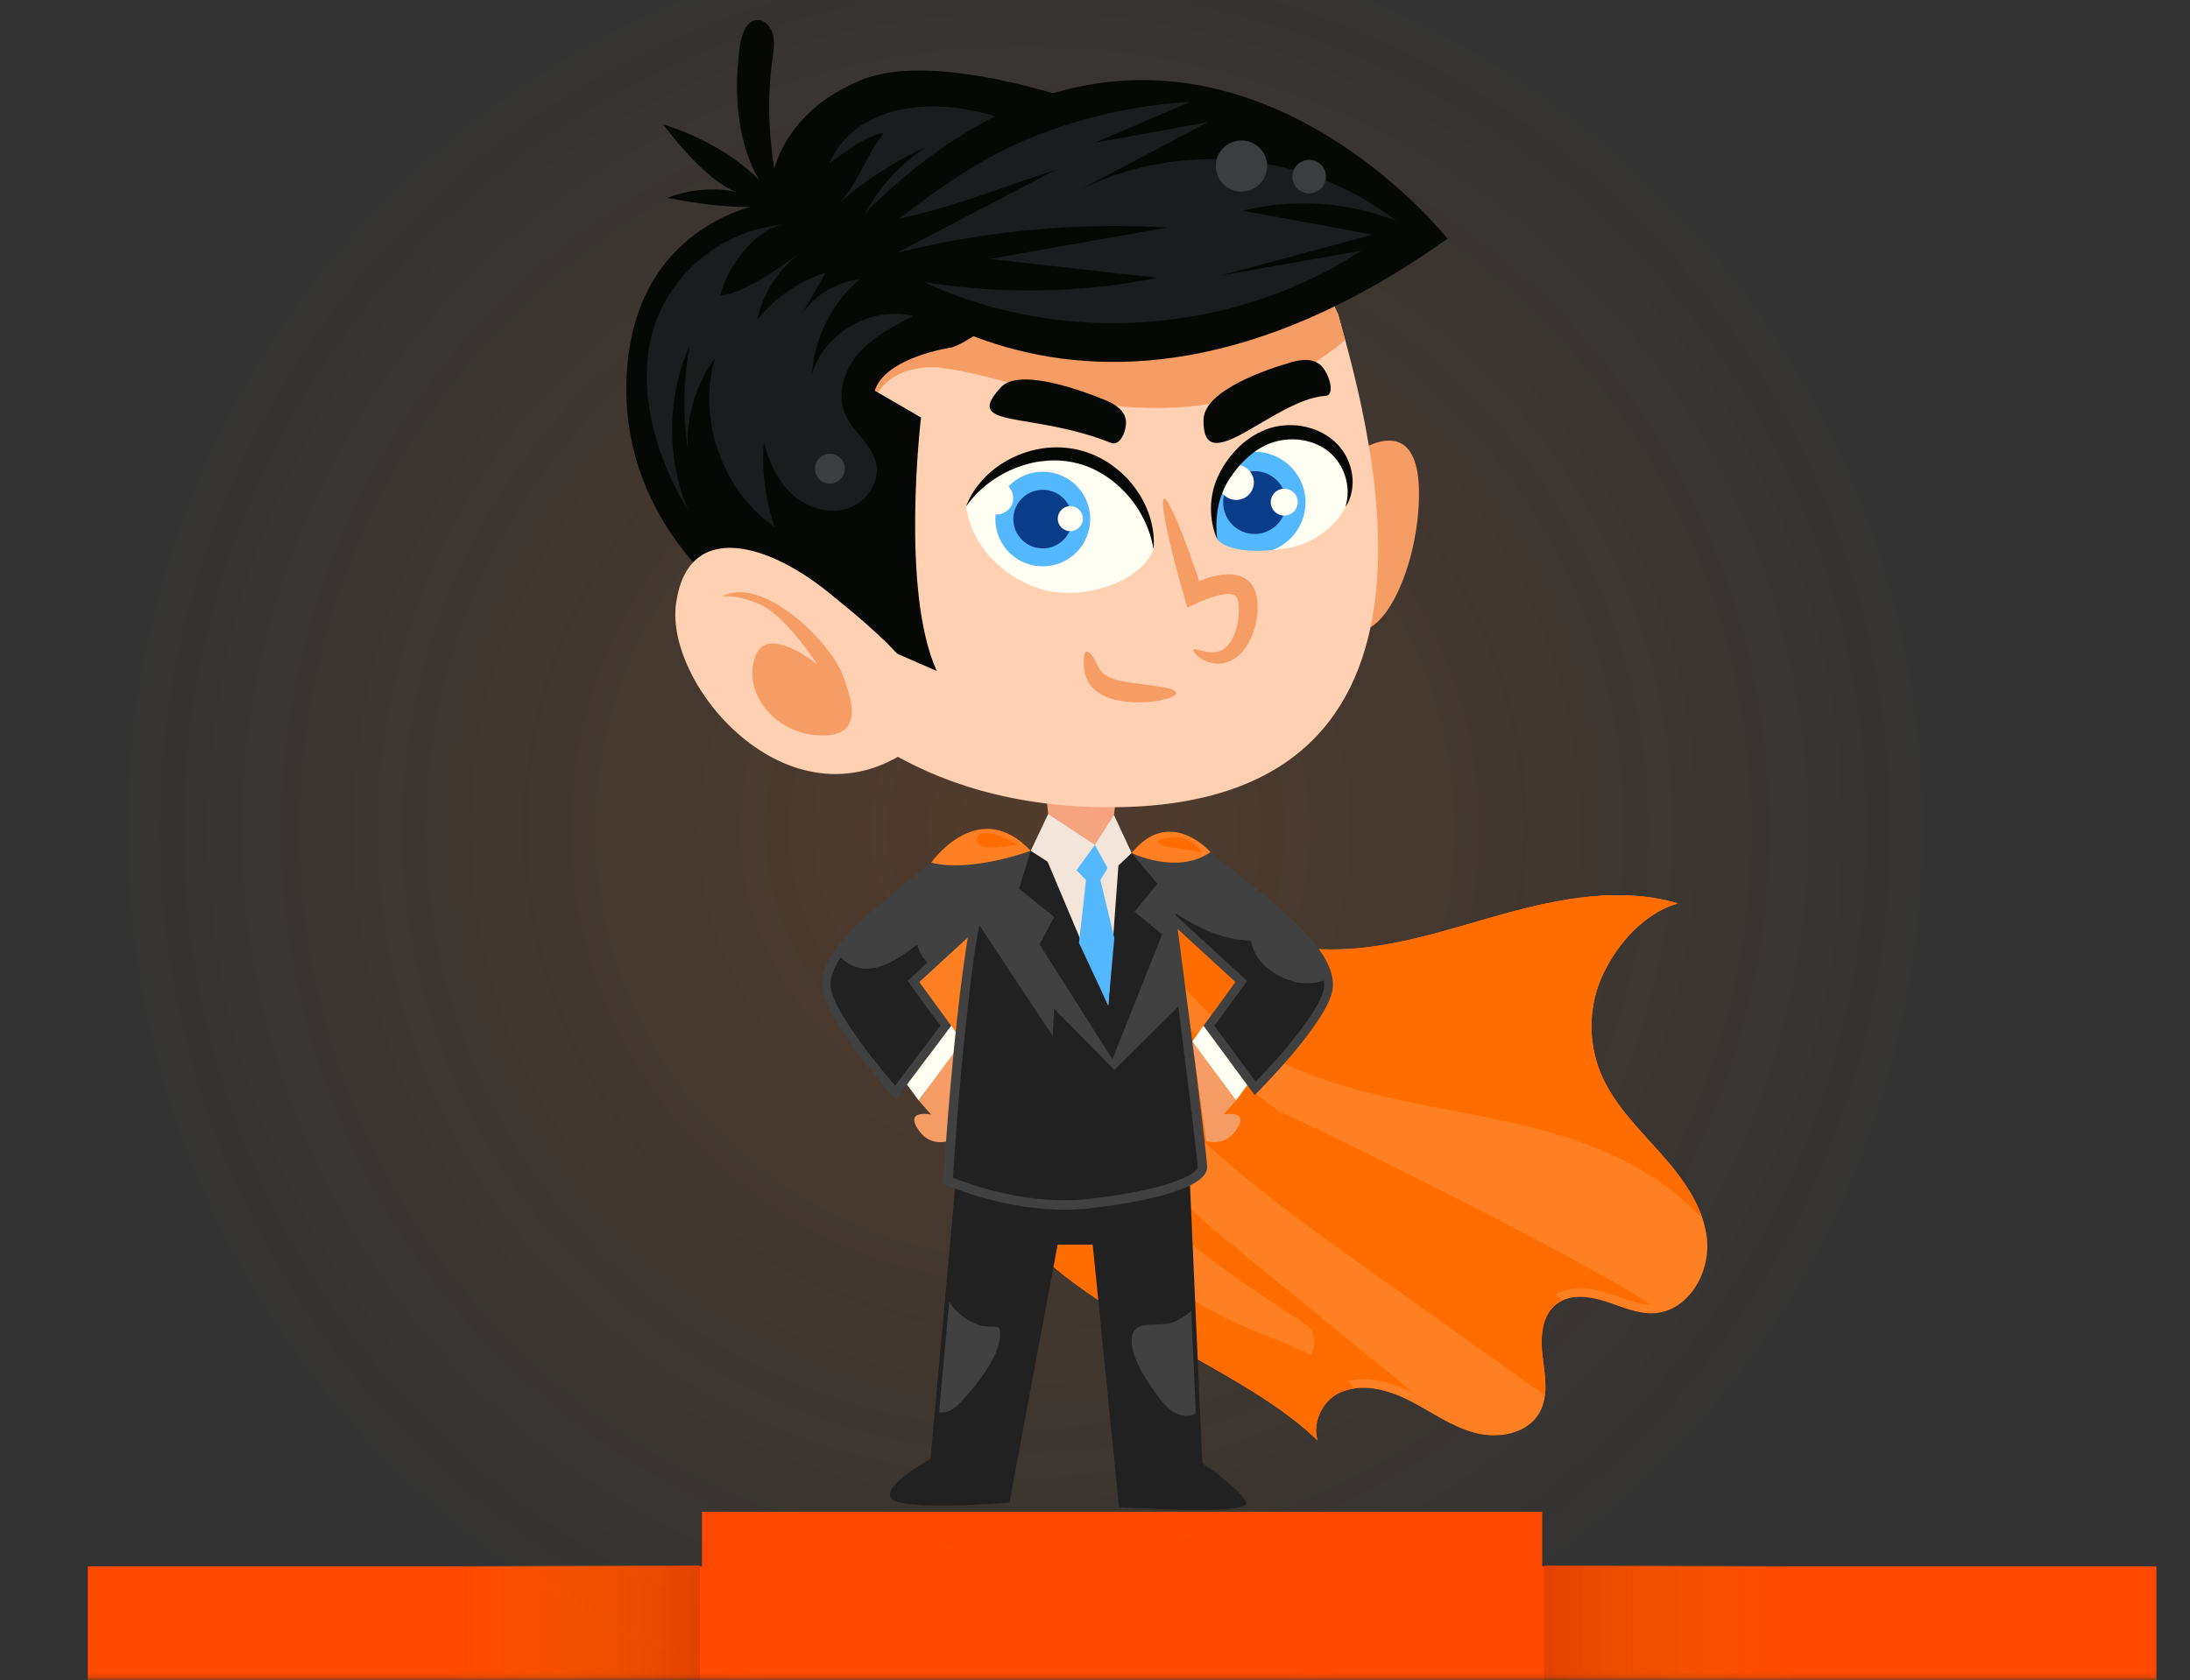 <svg width="507" height="389" viewBox="0 0 507 389" fill="none" xmlns="http://www.w3.org/2000/svg">
<rect x="0" y="0" width="507" height="389" fill="#333333" stroke="none"/>
<mask id="mask0_262_2" style="mask-type:alpha" maskUnits="userSpaceOnUse" x="0" y="0" width="507" height="389">
<rect width="507" height="388.792" fill="#D9D9D9"/>
</mask>
<g mask="url(#mask0_262_2)">
<path d="M357.031 362.671V350.006H162.513V362.671H20.317V399.459H179.018H181.824H337.72H340.526H499.227V362.671H357.031Z" fill="#FF4800"/>
<path d="M162.035 362.474H104.37V399.875H162.035V362.474Z" fill="url(#paint0_linear_262_2)"/>
<path d="M415.173 362.474H357.509V399.875H415.173V362.474Z" fill="url(#paint1_linear_262_2)"/>
<circle cx="237.339" cy="192.087" r="214.251" fill="url(#paint2_radial_262_2)" fill-opacity="0.15"/>
<path d="M395.209 287.103C394.468 279.392 389.536 272.77 384.378 266.974C379.22 261.191 373.51 255.595 370.548 248.422C367.524 241.099 367.775 232.5 371.214 225.364C374.652 218.229 380.827 211.394 388.444 209.166C375.33 205.26 361.199 207.977 348.009 211.632C334.82 215.287 321.617 219.932 307.926 219.831C294.234 219.731 279.551 213.71 273.652 201.38C259.785 202.118 243.621 203.608 230.067 206.65C224.583 207.877 219.061 209.329 214.242 212.22C209.436 215.112 205.37 219.669 204.265 225.164C202.797 232.512 206.725 239.747 210.515 246.232C215.798 255.245 221.069 264.27 226.353 273.283C244.449 304.177 285.273 314.229 305.039 333.52C303.721 329.639 306.018 324.394 310.009 322.504C315.117 320.1 321.216 321.715 326.261 324.269C331.293 326.822 335.949 330.277 341.396 331.742C346.842 333.207 353.631 331.992 356.405 327.085C358.564 323.267 357.672 318.561 357.133 314.204C356.593 309.861 356.781 304.766 360.208 302.024C363.307 299.558 367.813 300.072 371.59 301.286C375.368 302.5 379.12 304.303 383.073 304.04C390.816 303.514 395.936 294.776 395.183 287.065L395.209 287.103Z" fill="#FF8022"/>
<path d="M388.444 209.166C375.33 205.26 361.199 207.976 348.009 211.632C334.82 215.287 321.617 219.931 307.926 219.831C295.765 219.743 282.839 214.974 275.962 205.272C266.8 207.313 257.476 209.479 249.519 214.423C240.32 220.156 233.719 229.144 227.357 237.919C223.014 243.903 218.547 250.237 217.053 257.372C220.153 262.68 223.265 267.975 226.365 273.283C244.462 304.177 285.286 314.229 305.052 333.519C303.734 329.638 306.031 324.393 310.021 322.503C311.151 321.977 312.318 321.652 313.523 321.477C312.33 320.012 310.975 318.685 309.507 317.546C303.408 312.802 295.815 310.473 288.699 307.432C275.698 301.886 263.826 293.699 254.025 283.535C247.085 276.337 241.011 267.762 239.429 257.898C238.764 253.742 238.965 249.298 240.948 245.58C242.931 241.862 246.972 239.071 251.176 239.409C256.221 239.822 259.848 244.216 263.086 248.109C278.434 266.56 298.225 280.718 317.79 294.651C329.925 303.301 342.061 311.951 354.196 320.6C355.338 321.414 356.48 322.228 357.672 322.979C357.999 320.137 357.497 317.083 357.133 314.191C356.593 309.848 356.781 304.753 360.208 302.011C360.684 301.636 361.186 301.335 361.726 301.085C361.149 300.597 360.571 300.109 359.969 299.658C352.439 293.825 296.719 261.741 282.462 245.355C275.535 237.406 264.303 228.831 266.085 218.454C271.519 225.777 277.329 232.962 284.546 238.545C295.966 247.383 310.222 251.702 324.353 254.731C338.484 257.76 352.929 259.713 366.52 264.633C376.886 268.376 386.888 274.134 394.167 282.245C392.322 276.537 388.419 271.48 384.366 266.923C379.208 261.14 373.498 255.545 370.536 248.372C367.511 241.049 367.762 232.449 371.201 225.314C374.64 218.178 380.814 211.344 388.432 209.115L388.444 209.166Z" fill="#FF6C00"/>
<path d="M259.547 218.88C259.572 217.215 260.011 215.55 260.902 214.123C264.316 208.64 271.168 209.554 275.874 212.508C279.701 214.911 282.676 218.454 286.328 221.12C297.133 228.969 311.791 227.968 325.094 226.616C340.291 225.076 355.489 223.536 370.687 221.996C373.661 216.789 377.652 212.545 382.094 209.817C379.685 209.453 377.175 209.278 374.527 209.278C365.253 209.278 355.778 211.582 348.549 213.584C346.378 214.185 344.194 214.824 342.011 215.45C331.143 218.604 319.898 221.859 308.34 221.859H307.901C295.891 221.771 279.639 216.877 272.435 203.482C271.055 203.558 269.687 203.645 268.331 203.733C265.997 205.247 263.801 206.962 261.793 208.953C246.633 224.062 247.762 249.999 258.543 268.476C268.269 285.162 285.688 295.552 301.939 306.38C306.244 309.247 304.286 316.069 299.103 316.081C285.399 316.119 258.543 298.969 251.414 287.303C250.109 285.162 247.875 283.698 245.378 283.447C242.115 283.122 240.446 284.912 239.919 287.115C250.36 297.217 263.475 304.628 276.288 311.863C286.127 317.408 295.489 322.691 302.881 328.875C303.621 325.445 305.93 322.203 309.143 320.701C311.076 319.787 313.234 319.324 315.556 319.324C319.12 319.324 323.035 320.388 327.177 322.491C327.214 322.516 327.252 322.541 327.302 322.553C313.385 311.187 299.455 299.821 285.537 288.454C277.392 281.807 268.909 274.685 265.282 264.845C261.655 255.006 265.119 241.75 275.071 238.395C271.77 236.405 268.658 234.139 265.859 231.423C262.421 228.08 259.459 223.937 259.547 218.905V218.88Z" fill="#FF6C00"/>
<path d="M298.764 258.536C297.346 257.885 295.916 257.272 294.472 256.658C296.104 258.561 338.597 289.055 358.137 301.247C358.4 300.984 358.664 300.709 358.953 300.471C360.785 299.019 363.107 298.28 365.842 298.28C367.788 298.28 369.934 298.656 372.218 299.395C373.058 299.67 373.912 299.97 374.753 300.271C377.288 301.172 379.672 302.023 382.057 302.073C368.152 292.435 311.025 264.169 298.752 258.548L298.764 258.536Z" fill="#FF6C00"/>
<path d="M241.488 177.07L243.533 196.986C238.752 194.608 255.681 197.212 256.987 196.273L259.446 175.618L241.475 177.083L241.488 177.07Z" fill="#F6A47F"/>
<path d="M221.496 270.954L215.409 337.788C215.409 337.788 204.24 343.859 206.273 346.901C208.306 349.943 233.682 347.915 233.682 347.915L244.851 288.167H252.971L259.057 348.929C259.057 348.929 289.515 350.957 288.499 347.915C287.482 344.873 278.346 338.802 278.346 338.802L275.296 269.94L221.483 270.954H221.496Z" fill="#212121"/>
<path d="M278.61 237.494L276.024 241.174L286.139 254.794L292.565 246.069L278.61 237.494Z" fill="#FFFEF2"/>
<path d="M261.981 197.5C261.981 197.5 268.984 187.974 280.254 197.287C291.523 206.613 309.043 218.392 308.591 228.382C308.239 236.005 290.457 253.555 290.457 253.555L278.622 237.495L286.014 227.368L269.047 211.795L261.981 197.5Z" fill="#414141"/>
<path d="M299.793 227.317C295.075 226.216 290.406 222.648 289.59 217.779C282.738 217.666 276.313 214.399 270.628 210.431L270.703 210.581L288.724 227.117L281.144 237.507L290.695 250.463C297.321 243.653 306.369 232.888 306.57 228.306C306.583 227.893 306.57 227.468 306.507 227.029C304.399 227.68 302.153 227.881 299.806 227.33L299.793 227.317Z" fill="#212121"/>
<path d="M286.139 254.793L283.278 258.048C283.278 258.048 289.841 256.709 285.926 261.991C283.253 265.596 279.224 264.169 279.224 264.169L276.012 241.174L286.127 254.793H286.139Z" fill="#F69D66"/>
<path d="M220.216 237.494L222.814 241.174L212.686 254.794L206.261 246.069L220.216 237.494Z" fill="#FFFEF2"/>
<path d="M238.614 196.987C238.614 196.987 229.842 187.974 218.585 197.287C207.315 206.613 189.796 218.392 190.247 228.382C190.599 236.005 207.365 254.569 207.365 254.569L220.216 237.495L212.824 227.368L229.791 211.795L238.614 196.987Z" fill="#414141"/>
<path d="M214.782 222.823C213.728 222.022 212.887 220.695 212.36 218.68C207.905 222.035 202.169 226.241 196.673 223.249C195.869 222.811 195.192 222.272 194.64 221.659C193.083 223.987 192.18 226.228 192.268 228.293C192.481 232.9 200.965 244.154 207.227 251.364L217.681 237.482L210.101 227.104L214.769 222.823H214.782Z" fill="#212121"/>
<path d="M212.686 254.793L215.547 258.048C215.547 258.048 208.984 256.709 212.899 261.991C215.573 265.596 219.601 264.169 219.601 264.169L222.814 241.174L212.699 254.793H212.686Z" fill="#F69D66"/>
<path d="M243.533 195.896L256.986 196.272L266.173 197.486C268.57 197.799 270.477 199.677 270.829 202.068C272.862 215.788 279.362 266.535 279.463 270.166C279.588 274.472 268.72 277.789 252.807 279.704C235.087 281.845 218.346 274.071 218.346 274.071C218.346 274.071 222.738 199.539 230.406 197.173L243.546 195.896H243.533Z" fill="#414141"/>
<path d="M277.267 270.216C277.204 268.176 275.008 250.35 272.774 233.038L257.978 247.721L244.048 233.564L243.696 239.848L226.729 214.198C225.612 219.931 224.847 225.59 223.529 237.907C221.91 253.067 220.906 267.95 220.605 272.67C224.232 274.134 234.686 277.902 246.432 277.902C248.515 277.902 250.574 277.777 252.531 277.539C272.812 275.086 277.292 271.343 277.267 270.229V270.216Z" fill="#212121"/>
<path d="M261.981 197.499L267.942 204.596L262.659 211.093L269.047 216.326L257.539 245.242L240.647 218.654L244.048 212.307L235.916 205.76L238.614 196.985L253.473 195.608L261.981 197.499Z" fill="#212121"/>
<path d="M253.472 195.608L241.488 197.035L256.56 232.799L259.22 196.272L262.345 196.973L253.472 195.608Z" fill="#F3E5D9"/>
<path d="M253.473 195.608L248.49 200.766L251.414 203.745L249.796 218.303L256.56 232.799L257.978 217.202L254.74 203.745L257.049 199.965L253.473 195.608Z" fill="#54B8FF"/>
<path d="M242.655 188.486L253.473 195.609L257.89 188.699L261.981 197.499L257.049 202.156L253.473 195.609L248.064 203.07L238.614 196.986L242.655 188.486Z" fill="#F3E5D9"/>
<path d="M314.276 104.541C320.902 100.535 329.072 99.371 328.482 115.957C327.892 132.543 319.735 148.741 313.021 145.587C306.307 142.432 314.276 104.541 314.276 104.541Z" fill="#F69D66"/>
<path d="M309.795 72.82C317.677 101.074 342.563 189.213 253.498 186.859C164.445 184.518 154.995 89.92 154.995 89.92L220.417 44.643L305.278 63.432L309.808 72.82H309.795Z" fill="#FFD0B1"/>
<path d="M309.796 72.82L305.265 63.432L220.404 44.643L188.641 66.624L202.797 91.785C205.357 86.352 212.335 84.375 218.283 85.201C229.929 86.828 240.935 91.322 252.519 93.2C266.374 95.441 282.538 95.09 295.363 88.844C301.023 86.09 306.708 82.847 311.414 78.704C310.825 76.538 310.272 74.561 309.783 72.808L309.796 72.82Z" fill="#F69D66"/>
<path d="M276.288 150.445C276.476 150.157 277.33 150.445 278.723 150.783C280.103 151.083 282.123 151.334 283.667 149.982C285.248 148.705 286.441 145.863 286.742 142.696C286.817 141.908 286.83 141.094 286.767 140.305C286.704 139.554 286.554 138.691 286.315 138.29C286.252 138.215 286.215 138.14 286.19 138.04C286.114 138.002 286.064 137.964 286.026 137.902C285.888 137.827 285.775 137.714 285.499 137.664C285.022 137.526 284.244 137.476 283.391 137.614C281.383 137.889 279.124 138.716 277.317 139.554L274.87 140.693L274.167 138.24C270.49 125.459 268.469 115.783 269.499 115.47C270.528 115.157 274.292 124.295 278.421 136.938L275.271 135.611C277.555 134.472 279.877 133.521 282.789 133.082C284.006 132.92 285.349 132.87 286.83 133.308C287.545 133.483 288.336 133.934 288.963 134.459C289.277 134.76 289.578 135.073 289.842 135.398C290.042 135.749 290.243 136.099 290.419 136.462C291.021 137.852 291.084 138.966 291.147 140.093C291.184 141.207 291.097 142.246 290.933 143.26C290.62 145.275 289.98 147.115 289.101 148.742C288.21 150.357 286.993 151.784 285.499 152.673C284.006 153.587 282.299 153.8 281.007 153.574C279.701 153.362 278.723 152.898 278.02 152.435C276.614 151.496 276.137 150.708 276.288 150.47V150.445Z" fill="#F69D66"/>
<path d="M272.31 160.446C272.347 161.072 270.917 161.698 268.52 162.199C266.11 162.574 262.759 162.95 258.844 162.161C256.911 161.798 254.903 161.022 253.347 159.62C252.569 158.932 251.992 158.055 251.603 157.229C251.414 156.816 251.314 156.415 251.188 156.04C251.101 155.664 251.05 155.314 250.988 154.988C250.85 153.687 250.9 152.81 250.95 152.134C251 151.496 251.126 151.045 251.414 150.895C251.69 150.757 252.117 150.958 252.644 151.559C253.134 152.134 253.623 153.111 254.1 154.087C254.602 155.076 255.154 155.84 256.02 156.378C256.886 156.929 258.191 157.404 259.785 157.705C262.935 158.356 266.16 158.544 268.457 158.982C270.779 159.307 272.259 159.833 272.297 160.459L272.31 160.446Z" fill="#F69D66"/>
<path d="M220.417 80.431C220.417 80.431 205.056 82.584 202.508 90.445L213.226 96.666C213.226 96.666 208.407 136.812 216.865 155.351L191.076 144.11L169.553 138.664C169.553 138.664 142.458 119.925 145.181 85.188C147.917 50.45 178.049 46.908 178.049 46.908C178.049 46.908 176.819 28.055 199.032 18.667C221.245 9.279 270.666 31.198 270.666 31.198C270.666 31.198 235.1 75.348 220.429 80.418L220.417 80.431Z" fill="#060805"/>
<path d="M180.132 47.046C180.132 47.046 173.606 35.192 153.527 28.795C153.527 28.795 163.14 42.014 170.595 44.467C170.595 44.467 163.09 42.427 154.493 45.807C154.493 45.807 172.163 49.587 180.132 47.046Z" fill="#060805"/>
<path d="M171.31 10.531C171.674 7.99 172.728 4.911 175.112 4.635C176.907 4.422 178.476 6.137 178.953 8.002C179.429 9.88 179.091 11.87 178.815 13.798C177.158 25.553 178.388 36.881 181.086 48.26C171.197 39.473 169.365 24.063 171.31 10.531Z" fill="#060805"/>
<path d="M192.054 137.375C178.049 125.871 159.287 120.113 156.514 139.666C153.74 159.219 183.96 193.868 212.021 172.475C224.721 162.799 200.111 143.984 192.054 137.375Z" fill="#FFD0B1"/>
<path d="M167.168 138.076C176.468 133.157 191.992 148.316 195.041 156.165C198.091 164.013 199.208 170.898 189.231 170.235C179.254 169.571 172.113 160.634 174.723 152.322C177.334 144.022 189.231 153.861 189.231 153.861C189.231 153.861 182.103 142.933 176.455 140.204C170.82 137.475 167.156 138.089 167.156 138.089L167.168 138.076Z" fill="#F69D66"/>
<path d="M150.214 80.707C148.243 93.726 152.561 107.033 159.375 118.311C154.23 106.206 154.343 91.973 159.676 79.956C158.208 87.855 158.057 95.992 159.237 103.941C158.848 96.455 161.119 88.856 165.562 82.823C161.345 97.031 167.193 113.629 179.392 122.092C177.158 115.745 176.279 108.923 176.844 102.213C177.886 106.707 179.844 111.138 183.232 114.293C186.62 117.447 191.59 119.125 196.02 117.785C200.45 116.446 203.813 111.664 202.797 107.158C201.806 102.764 197.388 99.96 195.631 95.816C193.636 91.135 195.48 85.539 198.856 81.721C202.22 77.903 206.863 75.487 211.406 73.159C201.743 70.768 190.762 77.064 187.976 86.603C188.528 78.254 192.581 70.18 198.944 64.722C193.673 65.273 188.704 68.227 185.704 72.583C187.524 69.429 189.331 66.287 191.151 63.132C184.926 65.122 179.329 68.99 175.275 74.11C176.606 67.814 180.371 62.043 185.616 58.3C181.036 61.58 172.138 68.152 166.804 68.327C168.059 62.293 174.987 52.404 181.99 51.978C166.19 52.942 152.573 65.235 150.214 80.745V80.707Z" fill="#1B1C1E"/>
<path d="M236.669 35.053C230.695 34.966 224.721 34.878 218.735 34.79C223.015 35.479 227.306 36.167 231.586 36.868C224.784 36.956 218.02 38.984 212.31 42.664C220.053 40.924 228.235 41.15 235.865 43.303C224.834 44.655 214.255 49.361 205.859 56.634C208.143 54.131 210.415 51.64 212.699 49.136C207.428 50.576 202.345 52.704 197.627 55.445C200.676 46.607 206.813 38.871 214.732 33.864C207.277 37.231 200.312 41.7 194.15 47.071C198.053 43.678 200.977 35.003 204.692 30.722C199.685 31.749 195.932 35.078 191.929 37.857C198.781 22.723 218.798 22.535 232.602 27.73C227.194 28.031 230.532 29.721 236.656 35.053H236.669Z" fill="#1B1C1E"/>
<path d="M311.452 117.409C309.294 121.828 304.399 125.383 299.618 126.572C298.388 126.872 296.581 127.185 294.573 127.373C294.447 127.373 293.92 126.246 293.795 126.259C289.202 126.634 281.81 124.919 281.822 124.932C281.822 124.932 281.822 124.924 281.822 124.907C281.672 124.431 279.538 117.434 283.266 110.599C283.379 110.386 283.504 110.186 283.63 109.973C283.893 109.51 284.194 109.072 284.495 108.646C284.784 108.195 285.11 107.77 285.437 107.357C287.834 104.252 290.996 101.724 294.761 100.66C299.555 99.295 305.077 100.359 308.691 103.777C312.318 107.194 313.636 112.952 311.465 117.421L311.452 117.409Z" fill="#FFFEF2"/>
<path d="M302.228 116.357C302.228 121.402 299.04 125.683 294.573 127.36C294.447 127.36 294.309 127.385 294.184 127.398C289.591 127.773 284.069 127.435 281.822 124.919C281.822 124.919 281.822 124.911 281.822 124.894C281.333 122.779 280.216 116.269 283.265 110.586C283.378 110.373 283.504 110.173 283.629 109.96C283.893 109.497 284.194 109.059 284.495 108.633C284.784 108.183 285.11 107.757 285.437 107.344C286.089 106.505 286.792 105.717 287.557 104.978C288.486 104.728 289.465 104.603 290.469 104.603C296.982 104.603 302.253 109.86 302.253 116.357H302.228Z" fill="#54B8FF"/>
<path d="M267.051 127.122C266.662 117.108 258.932 107.832 249.143 105.604C239.342 103.376 228.348 108.396 223.642 117.258C224.935 126.384 232.075 133.582 240.885 136.373C249.695 139.165 263.876 135.322 267.051 127.135V127.122Z" fill="#FFFEF2"/>
<path d="M245.635 130.285C251.232 127.957 253.878 121.544 251.545 115.96C249.211 110.377 242.782 107.737 237.184 110.065C231.586 112.392 228.94 118.806 231.274 124.389C233.607 129.973 240.037 132.612 245.635 130.285Z" fill="#54B8FF"/>
<path d="M248.202 120.188C248.202 123.931 245.165 126.973 241.4 126.973C237.635 126.973 234.598 123.943 234.598 120.188C234.598 116.433 237.635 113.403 241.4 113.403C245.165 113.403 248.202 116.433 248.202 120.188Z" fill="#093D89"/>
<path d="M267.051 127.122C266.198 122.165 263.889 117.734 260.689 114.216C259.057 112.489 257.25 110.937 255.23 109.747C253.234 108.533 251.063 107.607 248.792 107.131C246.545 106.593 244.186 106.48 241.852 106.718C239.505 106.906 237.208 107.532 234.987 108.395C230.569 110.173 226.566 113.165 223.642 117.271C225.411 112.526 229.302 108.546 233.97 106.18C236.305 104.953 238.865 104.189 241.5 103.789C244.136 103.426 246.859 103.526 249.482 104.102C252.105 104.728 254.602 105.804 256.811 107.281C259.007 108.783 260.99 110.586 262.559 112.689C265.734 116.845 267.516 122.103 267.051 127.147V127.122Z" fill="#060805"/>
<path d="M297.748 116.357C297.748 120.375 294.485 123.63 290.457 123.63C286.428 123.63 283.165 120.375 283.165 116.357C283.165 112.339 286.428 109.084 290.457 109.084C294.485 109.084 297.748 112.339 297.748 116.357Z" fill="#093D89"/>
<path d="M297.309 119.374C299.035 119.374 300.434 117.978 300.434 116.257C300.434 114.535 299.035 113.14 297.309 113.14C295.583 113.14 294.184 114.535 294.184 116.257C294.184 117.978 295.583 119.374 297.309 119.374Z" fill="#FFFEF2"/>
<path d="M290.281 111.688C290.281 113.942 288.449 115.757 286.202 115.757C283.956 115.757 282.124 113.929 282.124 111.688C282.124 109.448 283.956 107.62 286.202 107.62C288.449 107.62 290.281 109.448 290.281 111.688Z" fill="#FFFEF2"/>
<path d="M281.81 124.92C279.789 120.301 279.789 114.555 282.249 109.736C283.416 107.357 285.022 105.229 286.955 103.339C288.913 101.486 291.297 99.984 293.97 99.133C299.291 97.493 305.478 98.732 309.457 102.688C311.44 104.666 312.644 107.257 313.033 109.898C313.385 112.54 312.92 115.306 311.465 117.409C312.983 112.565 311.088 107.445 307.675 104.616C304.198 101.762 299.191 101.048 294.962 102.338C292.828 102.951 290.845 104.153 289.101 105.68C287.332 107.17 285.826 109.047 284.533 111.025C282.036 114.931 281.157 119.95 281.81 124.933V124.92Z" fill="#060805"/>
<path d="M250.699 120.087C250.699 121.689 249.394 122.991 247.788 122.991C246.181 122.991 244.876 121.689 244.876 120.087C244.876 118.484 246.181 117.183 247.788 117.183C249.394 117.183 250.699 118.484 250.699 120.087Z" fill="#FFFEF2"/>
<path d="M230.77 119.11C232.87 119.11 234.573 117.412 234.573 115.317C234.573 113.223 232.87 111.524 230.77 111.524C228.67 111.524 226.968 113.223 226.968 115.317C226.968 117.412 228.67 119.11 230.77 119.11Z" fill="#FFFEF2"/>
<path d="M193.36 56.622C193.36 56.622 245.817 118.661 335.121 55.27C335.121 55.27 269.16 -28.275 193.36 56.622Z" fill="#060805"/>
<path d="M275.472 23.612C268.156 26.754 260.827 29.896 253.51 33.038C262.207 31.461 270.904 29.884 279.601 28.294C269.285 33.752 258.969 39.197 248.653 44.655C271.933 32.2 302.479 34.853 323.249 51.139C312.029 46.721 299.417 45.882 287.708 48.798C297.76 50.639 307.8 52.479 317.852 54.319C306.093 57.473 294.334 60.628 282.588 63.782C293.431 61.88 304.261 59.965 315.104 58.062C285.575 77.389 245.93 80.244 213.929 65.322C231.837 68.201 250.247 67.863 268.03 64.333C255.054 62.869 242.077 61.404 229.114 59.952C242.818 57.536 256.51 55.12 270.214 52.691C249.218 51.452 228.034 53.43 207.641 58.537C219.877 52.153 232.1 45.757 244.336 39.372C232.515 43.09 220.341 48.172 208.218 50.576C219.814 41.588 229.302 35.667 238.789 31.837C250.461 27.13 262.91 24.301 275.485 23.612H275.472Z" fill="#1B1C1E"/>
<path d="M293.343 38.446C293.343 41.714 290.682 44.367 287.407 44.367C284.131 44.367 281.471 41.714 281.471 38.446C281.471 35.179 284.131 32.525 287.407 32.525C290.682 32.525 293.343 35.179 293.343 38.446Z" fill="#3C3D3F"/>
<path d="M299.191 40.886C299.191 43.027 300.936 44.767 303.082 44.767C305.228 44.767 306.972 43.027 306.972 40.886C306.972 38.746 305.228 37.006 303.082 37.006C300.936 37.006 299.191 38.746 299.191 40.886Z" fill="#3C3D3F"/>
<path d="M195.594 108.521C195.594 110.437 194.037 111.976 192.13 111.976C190.222 111.976 188.666 110.424 188.666 108.521C188.666 106.619 190.222 105.066 192.13 105.066C194.037 105.066 195.594 106.619 195.594 108.521Z" fill="#3C3D3F"/>
<path d="M257.212 102.55C259.434 103.439 261.14 99.183 260.563 96.867C260.011 94.639 257.702 93.375 255.581 92.511C250.812 90.571 236.016 85.013 231.711 89.669C222.701 99.408 238.488 95.102 257.225 102.55H257.212Z" fill="#060805"/>
<path d="M306.884 91.648C309.306 91.498 307.612 86.09 305.604 84.437C303.671 82.848 301.048 83.261 298.84 83.899C293.87 85.339 278.773 90.221 278.622 97.156C278.296 111.676 294.899 92.411 306.884 91.648Z" fill="#060805"/>
<path d="M227.269 306.932C224.395 306.268 221.521 304.128 219.739 301.424L217.405 326.973C217.518 326.998 217.631 327.023 217.744 327.036C219.752 327.198 221.471 325.709 222.826 324.219C225.989 320.739 231.034 314.58 231.473 309.686C231.799 306.03 230.457 307.67 227.269 306.932Z" fill="#414141"/>
<path d="M271.758 326.96C273.063 327.736 274.719 328.074 276.15 327.548C276.388 327.461 276.614 327.336 276.828 327.21L275.786 303.526C274.619 304.503 273.364 305.354 271.983 305.992C268.256 307.682 262.144 304.891 261.981 310.261C261.856 314.58 265.997 320.563 268.495 323.818C269.423 325.032 270.452 326.196 271.758 326.973V326.96Z" fill="#414141"/>
<path d="M238.614 196.986C238.614 196.986 224.772 202.106 215.585 199.715C215.585 199.715 226.491 184.155 238.614 196.986Z" fill="#FF8022"/>
<path d="M261.981 197.499C261.981 197.499 272.536 202.657 280.254 197.287C280.254 197.287 270.854 186.521 261.981 197.499Z" fill="#FF8022"/>
<path d="M273.339 193.932C275.434 194.395 277.317 195.734 278.446 197.549C278.446 197.124 269.963 196.135 269.16 195.772C265.721 194.22 271.883 193.619 273.339 193.932Z" fill="#FF6C00"/>
<path d="M235.69 195.835C234.962 195.134 225.688 198.151 226.277 194.12C226.742 190.941 234.523 194.721 235.69 195.835Z" fill="#FF6C00"/>
</g>
<defs>
<linearGradient id="paint0_linear_262_2" x1="104.37" y1="381.177" x2="162.035" y2="381.177" gradientUnits="userSpaceOnUse">
<stop stop-color="#EF6C00" stop-opacity="0"/>
<stop offset="1" stop-color="#E24000"/>
</linearGradient>
<linearGradient id="paint1_linear_262_2" x1="357.509" y1="381.177" x2="415.173" y2="381.177" gradientUnits="userSpaceOnUse">
<stop stop-color="#E24000"/>
<stop offset="1" stop-color="#EF6C00" stop-opacity="0"/>
</linearGradient>
<radialGradient id="paint2_radial_262_2" cx="0" cy="0" r="1" gradientUnits="userSpaceOnUse" gradientTransform="translate(237.339 192.087) rotate(90) scale(214.251)">
<stop stop-color="#FF6C00"/>
<stop offset="1" stop-color="#FF6C00" stop-opacity="0"/>
</radialGradient>
</defs>
</svg>
